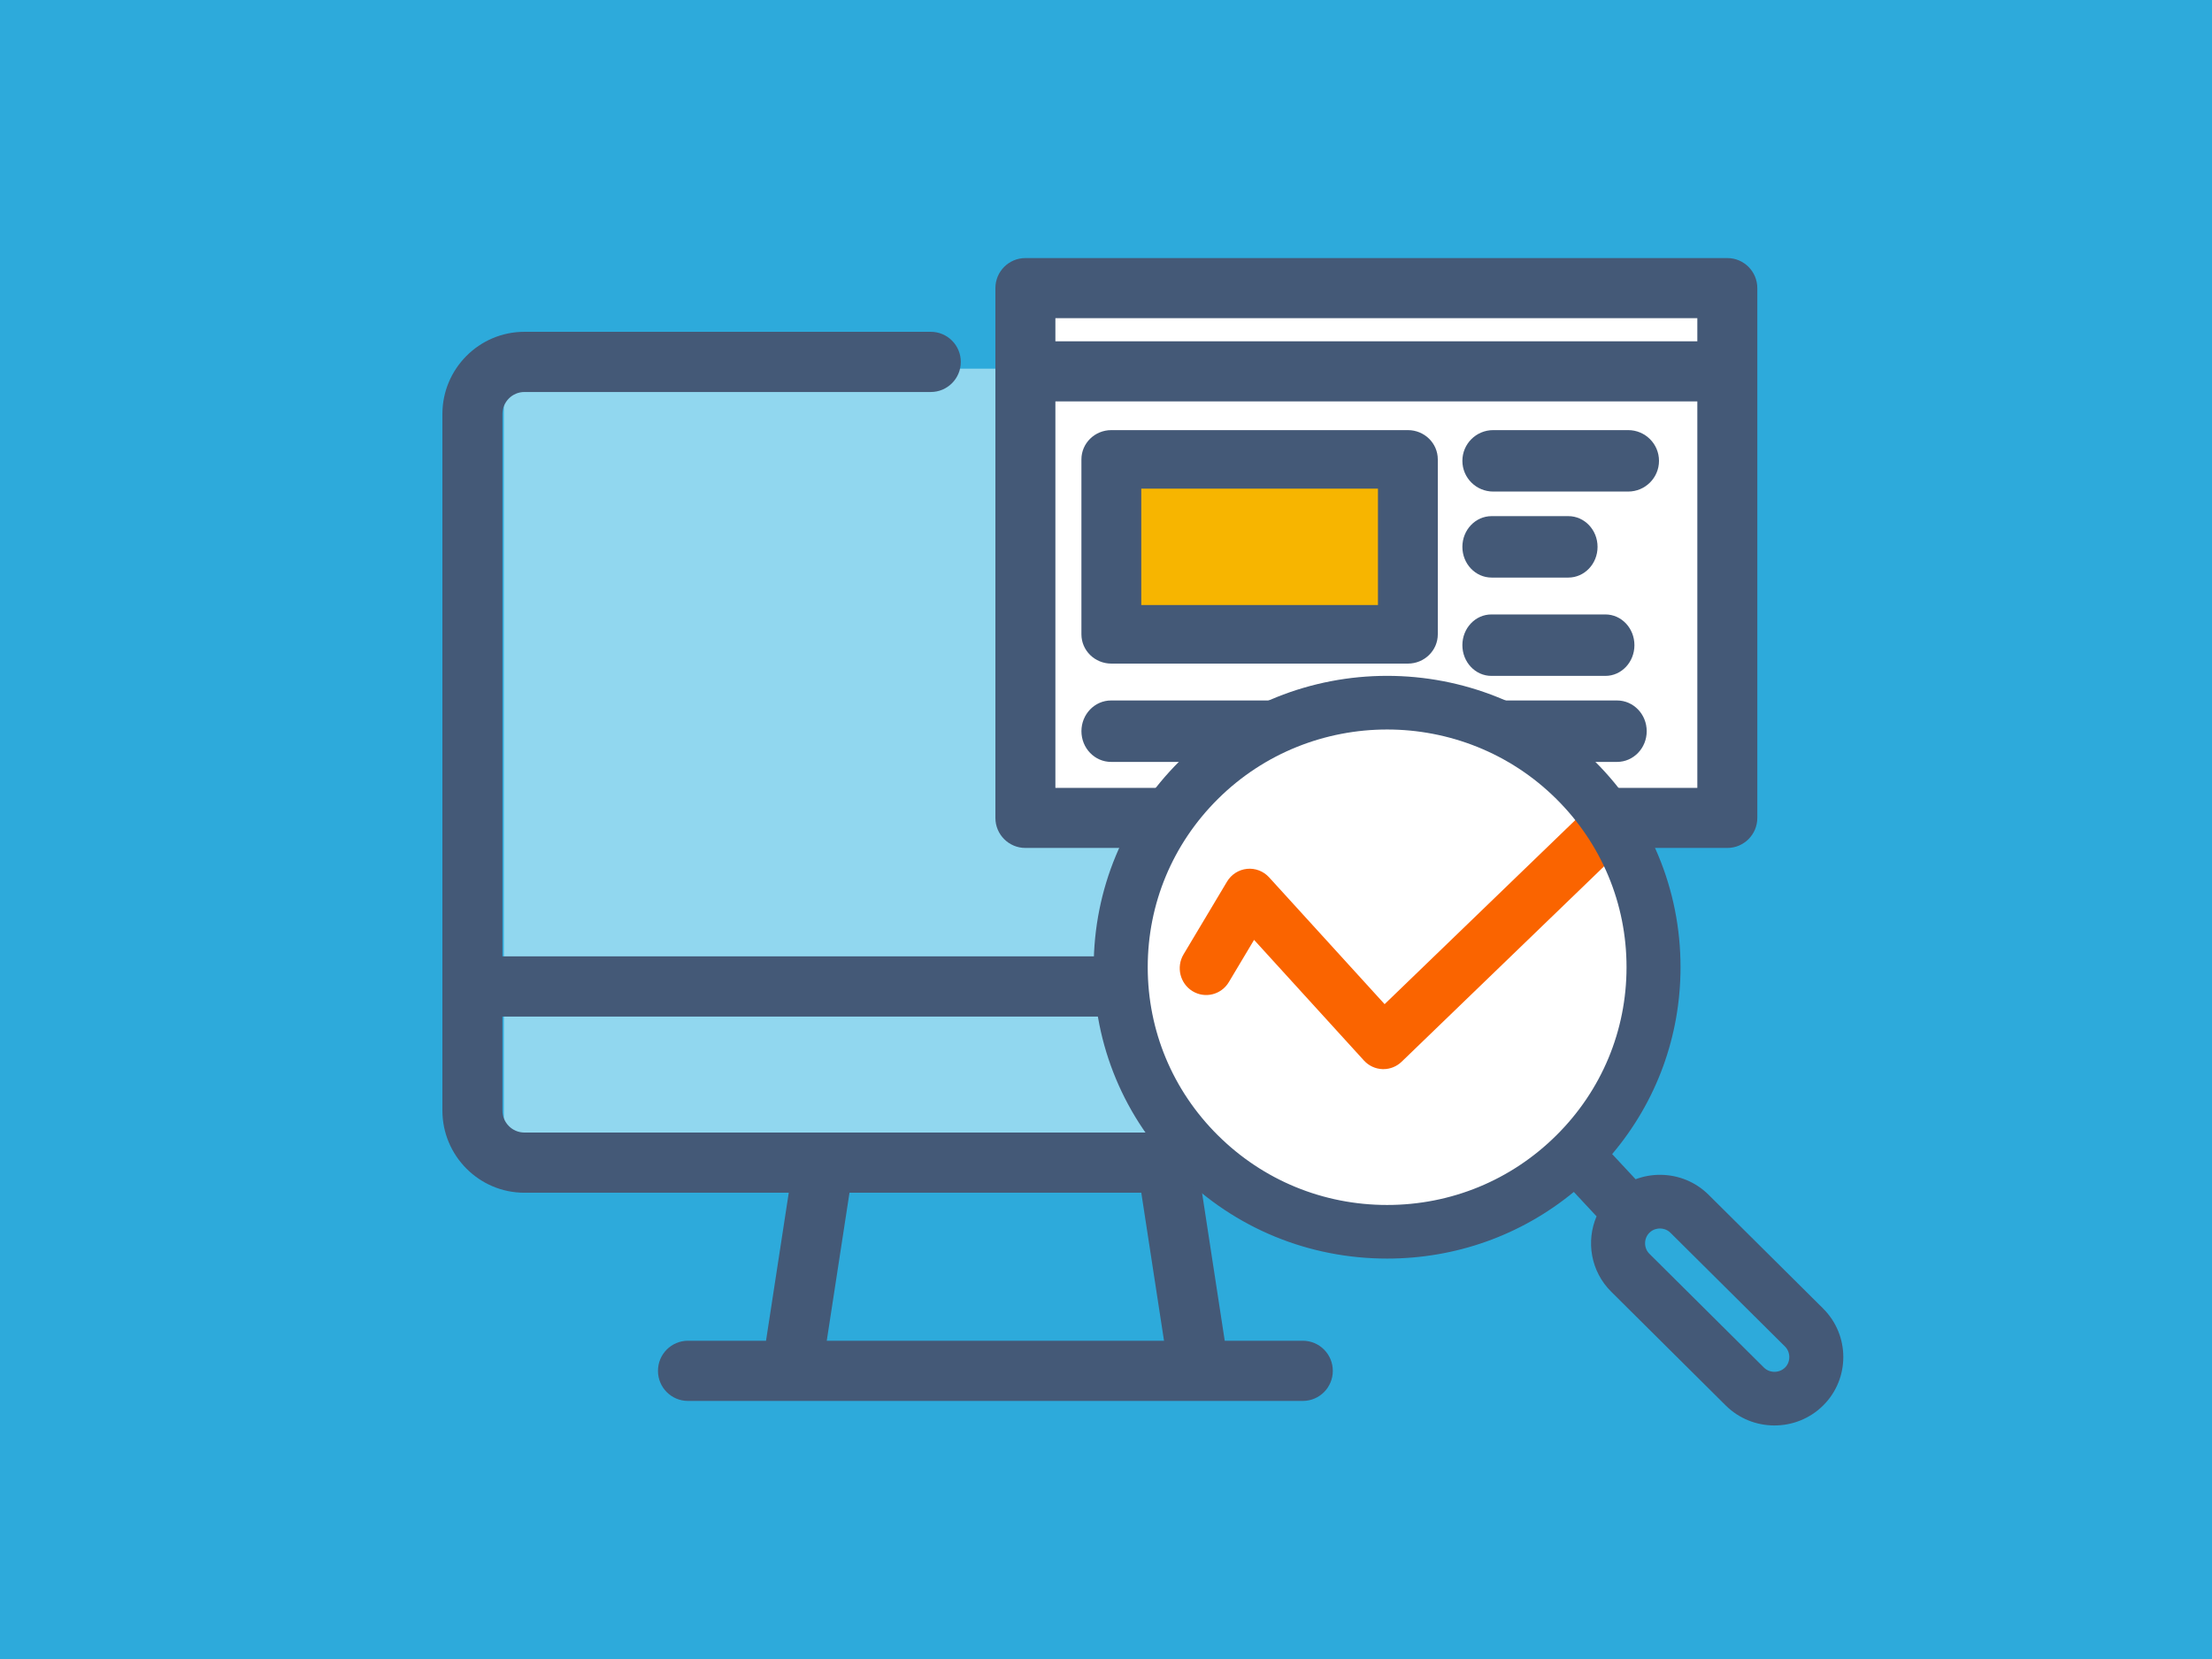 <svg height="135" viewBox="0 0 180 135" width="180" xmlns="http://www.w3.org/2000/svg"><g fill="none" fill-rule="evenodd"><path d="m0 0h180v135h-180z" fill="#2daadb"/><path d="m41 30h82v64h-82z" fill="#91d7ef"/><path d="m83 24h57v43h-57z" fill="#fff"/><path d="m90 38h25v13h-25z" fill="#f7b500"/><g fill="#445977" transform="translate(36 21)"><path d="m49.882 43.111h52.237v-31.447h-52.237zm0-36.336h52.237v-1.886h-52.237zm54.677-6.775h-57.118c-1.348 0-2.441 1.094-2.441 2.445v43.111c0 1.351 1.092 2.445 2.441 2.445h57.118c1.348 0 2.441-1.094 2.441-2.445v-43.111c0-1.351-1.092-2.445-2.441-2.445z"/><path d="m56.87 28.235h19.261v-9.47h-19.261zm-2.435 4.765h24.13c1.345 0 2.435-1.066 2.435-2.383v-14.235c0-1.316-1.09-2.382-2.435-2.382h-24.13c-1.345 0-2.435 1.066-2.435 2.382v14.235c0 1.316 1.09 2.383 2.435 2.383z"/><path d="m96.489 14h-10.979c-1.387 0-2.51 1.119-2.51 2.5s1.123 2.5 2.51 2.5h10.979c1.387 0 2.511-1.119 2.511-2.5s-1.124-2.5-2.511-2.5"/><path d="m85.379 26h6.242c1.314 0 2.379-1.119 2.379-2.5s-1.065-2.5-2.379-2.5h-6.242c-1.314 0-2.379 1.119-2.379 2.5s1.065 2.5 2.379 2.5"/><path d="m85.359 34h9.282c1.303 0 2.359-1.119 2.359-2.5s-1.056-2.5-2.359-2.5h-9.282c-1.303 0-2.359 1.119-2.359 2.5s1.056 2.5 2.359 2.5"/><path d="m95.586 36h-41.171c-1.334 0-2.414 1.119-2.414 2.5s1.08 2.5 2.414 2.5h41.171c1.334 0 2.414-1.119 2.414-2.5s-1.081-2.5-2.414-2.5"/><path d="m83.328 71.159h-76.657c-.986 0-1.787-.804-1.787-1.795v-7.642h80.231v7.642c0 .991-.802 1.795-1.787 1.795zm-24.607 16.943h-27.444l1.85-12.044h23.745zm28.837-38.487c-1.349 0-2.442 1.096-2.442 2.449v4.76h-80.231v-44.133c0-.988.802-1.792 1.787-1.792h33.071c1.349 0 2.442-1.096 2.442-2.449s-1.093-2.449-2.442-2.449h-33.071c-3.678 0-6.672 3.003-6.672 6.691v56.673c0 3.69 2.994 6.693 6.672 6.693h21.513l-1.85 12.044h-6.351c-1.349 0-2.442 1.096-2.442 2.449 0 1.353 1.093 2.449 2.442 2.449h50.031c1.349 0 2.442-1.096 2.442-2.449 0-1.353-1.093-2.449-2.442-2.449h-6.353l-1.847-12.044h21.513c3.678 0 6.672-3.003 6.672-6.693v-17.301c0-1.353-1.093-2.449-2.442-2.449z"/></g><g transform="translate(89 55)"><path d="m45 24c0 11.599-9.402 21-21.001 21-11.599 0-20.999-9.401-20.999-21 0-11.595 9.4-21 20.999-21 11.599 0 21.001 9.405 21.001 21" fill="#fff"/><path d="m23.572 32c-.023 0-.046-0-.069-.001-.577-.019-1.122-.271-1.514-.701l-8.94-9.817-2.053 3.437c-.616 1.03-1.939 1.361-2.957.737-1.017-.623-1.343-1.964-.728-2.994l3.536-5.918c.35-.586.953-.972 1.627-1.041.674-.068 1.34.187 1.799.691l9.399 10.32 16.69-16.111c.86-.831 2.223-.798 3.044.074.821.871.788 2.251-.073 3.082l-18.275 17.64c-.401.387-.933.602-1.486.602" fill="#fa6400"/><path d="m56.256 56.284c-.466.462-1.253.462-1.718 0l-9.322-9.261c-.462-.46-.464-1.233-.008-1.696.007-.007.013-.014.02-.02.304-.295.661-.341.848-.341h.001c.189 0.0.55.046.857.351l9.319 9.255c.466.465.468 1.249.004 1.712m-46.154-18.9c-3.68-3.653-5.707-8.512-5.707-13.68 0-5.169 2.027-10.029 5.707-13.685 3.797-3.771 8.785-5.657 13.774-5.657 4.988 0 9.977 1.886 13.775 5.657 3.679 3.656 5.706 8.516 5.706 13.685s-2.026 10.027-5.707 13.68c-3.679 3.656-8.571 5.669-13.774 5.669-5.203 0-10.095-2.013-13.774-5.67m49.261 14.104-9.32-9.256c-1.055-1.051-2.462-1.63-3.963-1.632h-.005c-.688 0-1.356.127-1.98.36l-1.908-2.046c3.6-4.258 5.564-9.583 5.564-15.212-0-6.334-2.484-12.291-6.994-16.771 0-0-0-0-.001-.001-9.309-9.244-24.455-9.243-33.762 0-4.51 4.481-6.995 10.437-6.995 16.772 0 6.335 2.484 12.29 6.994 16.767 4.509 4.481 10.504 6.948 16.881 6.948 5.612 0 10.927-1.912 15.194-5.423l1.851 1.985c-.87 2.031-.477 4.474 1.187 6.128l9.322 9.261c1.093 1.086 2.529 1.629 3.966 1.629 1.436 0 2.872-.542 3.966-1.628.001-.001.001-.001.002-.002 2.181-2.169 2.182-5.703-.001-7.881" fill="#445977"/></g></g></svg>